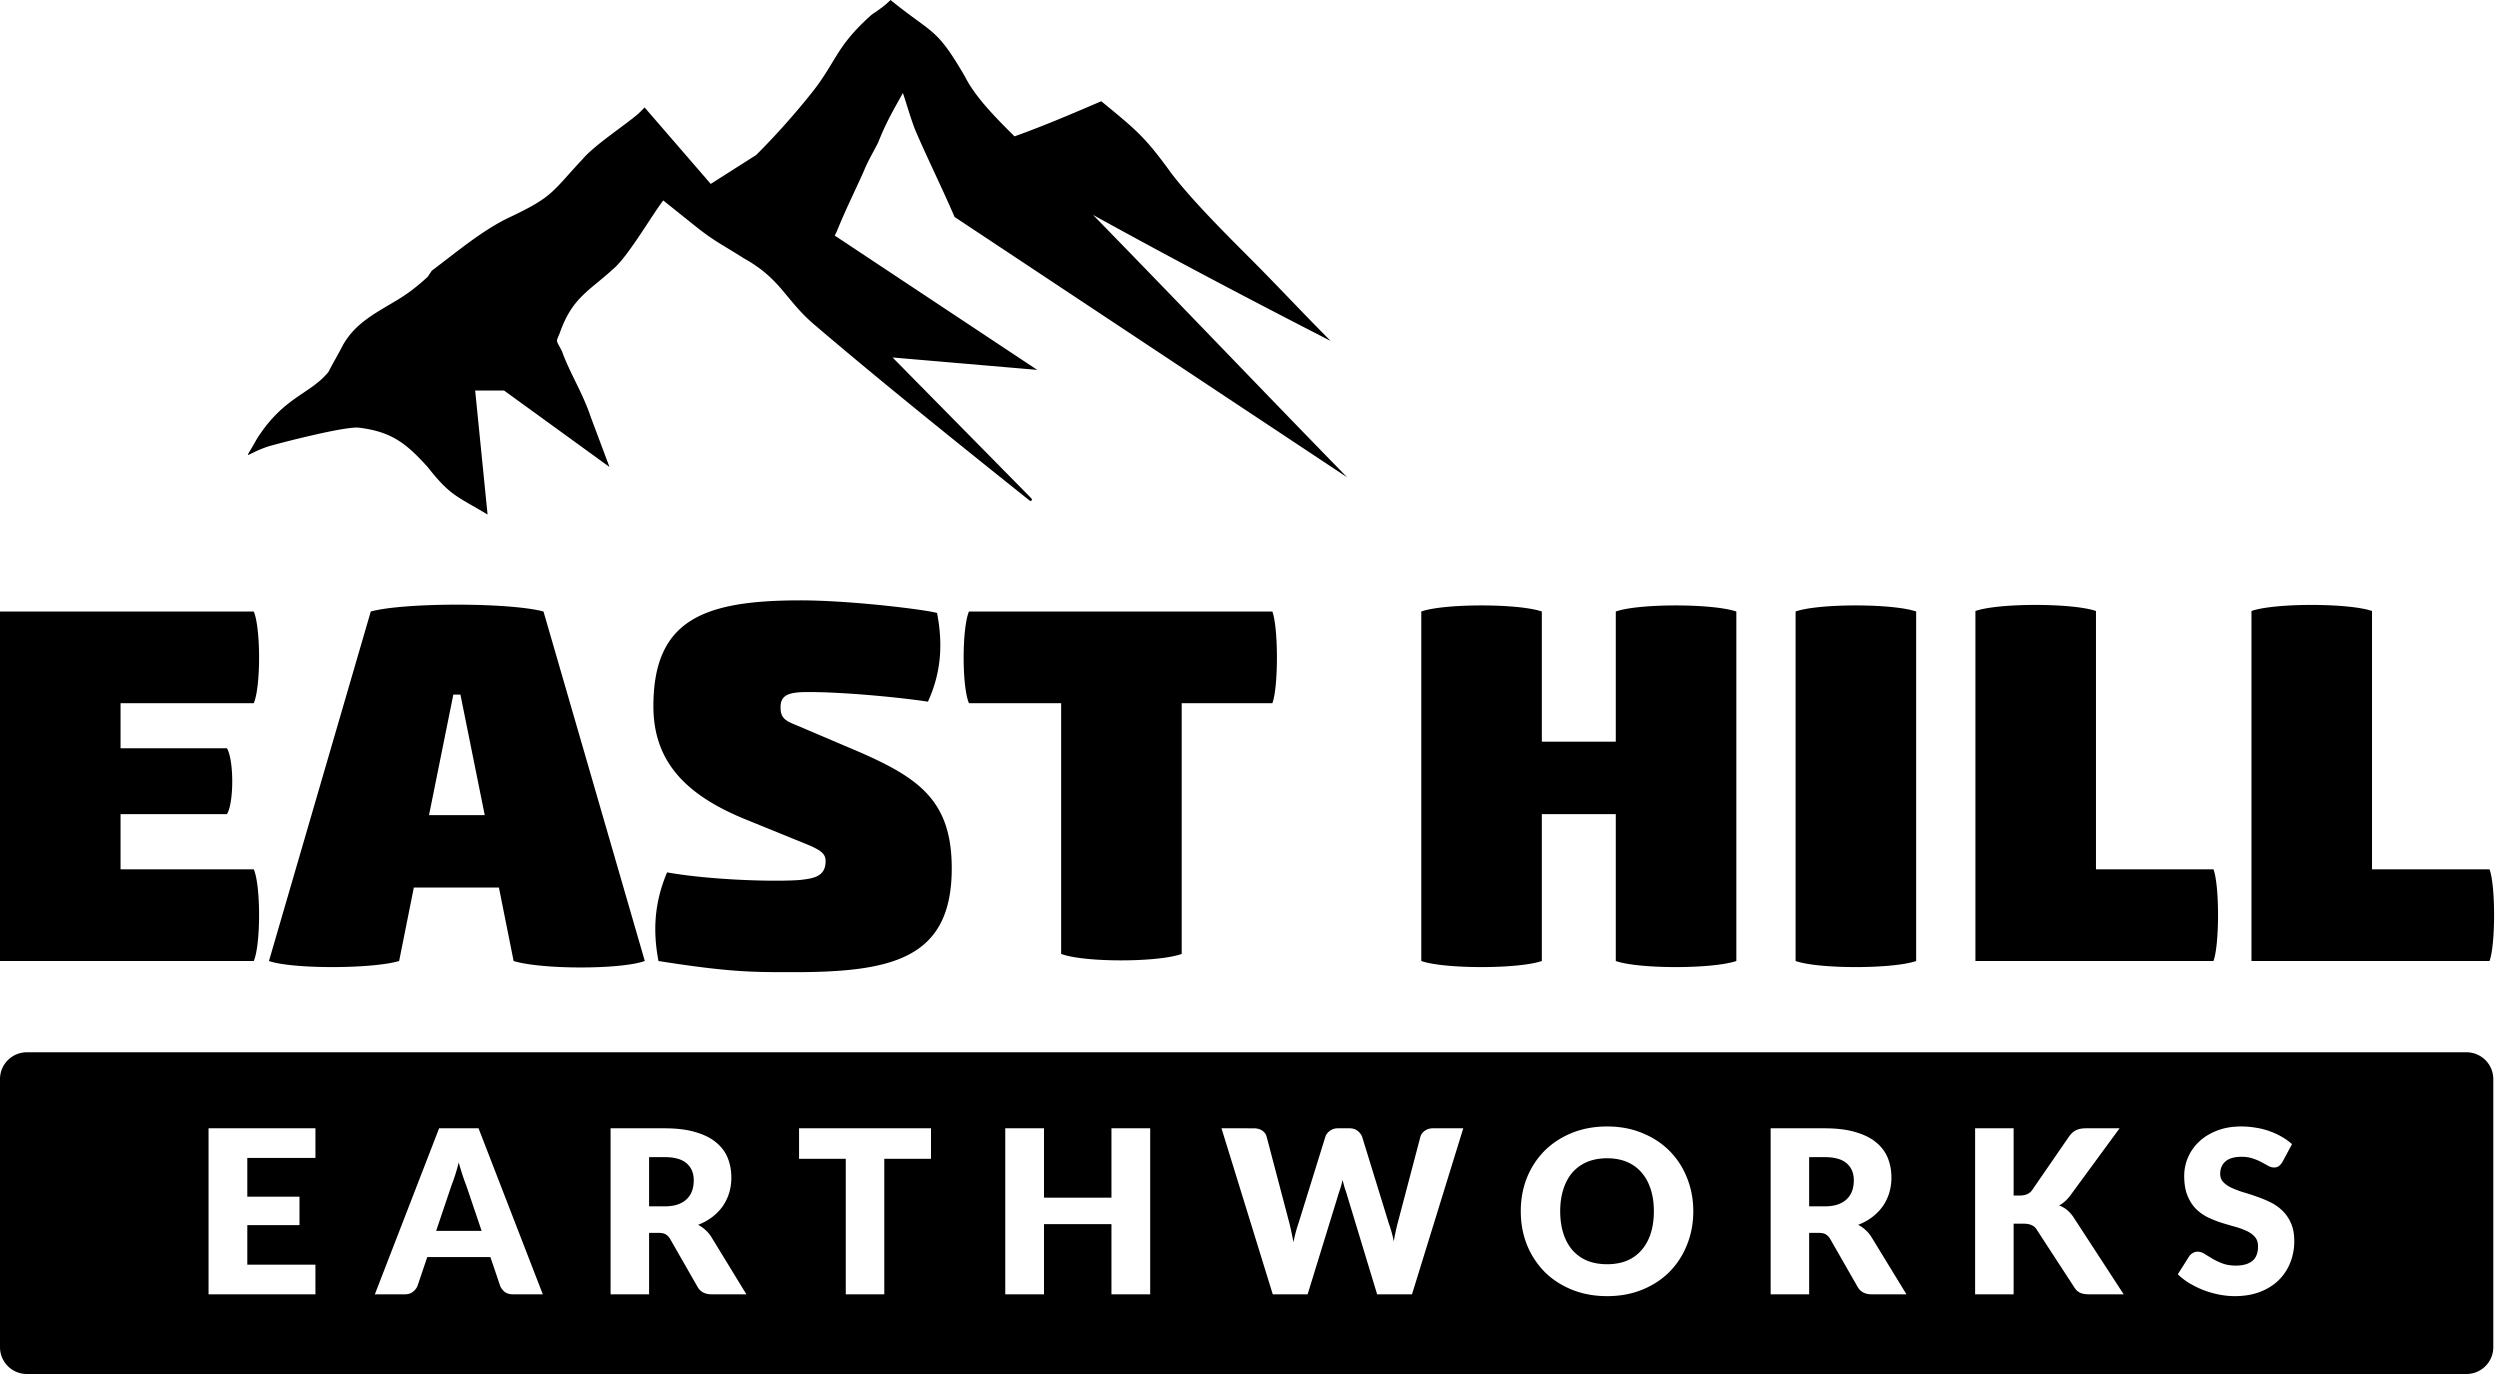 <svg xmlns="http://www.w3.org/2000/svg" width="373" height="205" fill="none"><path fill="#000" d="M17.986 129.703h19.876c1.058 2.419 1.058 11.185 0 13.679H0V91.237h37.862c1.058 2.494 1.058 11.26 0 13.678H17.986v6.726h15.87c1.059 1.739 1.059 8.162 0 9.825h-15.87zM81.09 91.237l15.114 52.145c-3.552 1.285-15.417 1.285-19.573 0l-2.192-10.958H61.743l-2.192 10.958c-4.08 1.209-16.021 1.209-19.422 0l15.19-52.145c4.988-1.36 20.707-1.36 25.77 0m-17.08 30.38h8.313l-3.627-17.986h-1.058zm55.395-32.043c7.708 0 19.044 1.436 20.404 1.89.907 4.685.605 8.917-1.36 13.225-4.459-.68-12.696-1.436-17.759-1.436-2.797 0-4.232.302-4.232 2.267 0 2.041 1.133 2.116 3.703 3.25l7.632 3.249c9.296 4.006 14.208 7.406 14.208 17.533 0 13.603-8.993 15.568-24.334 15.493-5.366 0-8.918 0-19.422-1.663-.907-4.761-.53-8.918 1.284-13.225 6.348 1.133 15.946 1.436 19.876 1.133 1.738-.226 3.778-.378 3.778-2.796 0-1.133-.68-1.662-3.098-2.645l-8.918-3.627c-9.068-3.703-13.678-8.767-13.678-16.853 0-12.847 7.406-15.795 21.916-15.795m70.434 1.663c.906 2.494.906 11.26 0 13.678h-13.528v37.409c-3.552 1.285-14.585 1.285-17.986 0v-37.409h-13.754c-1.058-2.418-1.058-11.184 0-13.678zm51.238 0c3.401-1.21 14.434-1.21 17.986 0v52.145c-3.552 1.209-14.585 1.209-17.986 0v-21.916h-11.034v21.916c-3.476 1.209-14.585 1.209-17.986 0V91.237c3.401-1.21 14.51-1.21 17.986 0v19.422h11.034zm44.815 0v52.145c-3.477 1.209-14.586 1.209-17.987 0V91.237c3.401-1.21 14.51-1.21 17.987 0m44.361 38.466c.907 2.419.907 11.185 0 13.679h-35.519v-52.22c3.4-1.21 14.51-1.21 17.986 0v38.541zm41.187 0c.907 2.419.907 11.185 0 13.679h-35.519v-52.22c3.4-1.21 14.51-1.21 17.986 0v38.541zM55.788 46.862c3.392-2.158 4.625-2.466 8.016-5.55l.617-.924c3.7-2.775 7.708-6.166 11.716-8.016 6.474-3.083 6.166-3.7 10.79-8.632 1.85-2.159 6.166-4.933 8.324-6.783l.925-.925 9.866 11.407 6.783-4.316a111 111 0 0 0 8.016-8.941c4.008-4.933 3.699-7.091 9.249-12.024.925-.616 1.85-1.233 2.775-2.158 6.474 5.241 6.782 4.008 11.099 11.407 1.541 3.083 4.624 6.166 7.091 8.633l.308.308c4.316-1.541 8.632-3.391 12.949-5.241 5.241 4.316 6.474 5.241 10.482 10.79 3.083 4.009 8.016 8.941 11.716 12.641 4.008 4.008 8.016 8.324 12.024 12.332-12.024-6.166-23.74-12.332-35.455-18.806C175.719 45.013 188.36 58.27 201 71.218l-58.578-38.846c-1.85-4.316-4.008-8.632-5.858-12.949-.616-1.541-1.233-3.7-1.85-5.55-1.541 2.775-2.466 4.317-3.699 7.4-.617 1.233-1.542 2.775-2.158 4.316-1.234 2.775-2.775 5.858-4.008 8.941l-.309.617 30.214 20.04-21.581-1.85L153.829 74.3c.309.309 0 .617-.308.309-10.791-8.633-21.581-17.265-32.064-26.206-4.316-3.7-4.933-6.783-10.482-9.866-3.391-2.158-4.316-2.466-7.399-4.933l-4.625-3.7c-1.85 2.467-5.241 8.325-7.4 10.175-3.699 3.391-6.165 4.316-8.015 9.557-.617 1.542-.617.925.308 2.775 1.233 3.391 3.083 6.166 4.317 9.866l2.774 7.399L75.212 58.27h-4.317l1.85 18.498c-4.624-2.775-5.55-2.775-8.94-7.091-3.084-3.392-5.242-5.241-10.175-5.858-1.85-.308-11.407 2.158-13.565 2.775-3.7 1.233-3.7 2.466-1.85-.925 4.008-6.474 8.016-6.783 10.79-10.174.617-1.233 1.542-2.775 2.159-4.008 1.233-2.158 2.775-3.392 4.624-4.625M368 157a4 4 0 0 1 4 4v40a4 4 0 0 1-4 4H4a4 4 0 0 1-4-4v-40a4 4 0 0 1 4-4zm-128.214 11.07q-2.89 0-5.269.969-2.38.97-4.08 2.669a12.1 12.1 0 0 0-2.619 4.012q-.918 2.311-.918 4.998 0 2.686.918 4.998a12.3 12.3 0 0 0 2.619 4.029q1.7 1.7 4.08 2.669t5.269.969 5.253-.969q2.38-.97 4.064-2.669a12 12 0 0 0 2.6-4.029q.935-2.312.936-4.998 0-2.668-.936-4.981a11.8 11.8 0 0 0-2.6-4.012q-1.683-1.7-4.064-2.669-2.362-.987-5.253-.986m94.597 0q-2.04 0-3.621.629-1.581.612-2.669 1.649a7 7 0 0 0-2.21 5.083q0 1.734.475 2.924.477 1.174 1.242 1.972.782.782 1.767 1.276.986.475 2.024.815 1.036.322 2.022.595a11 11 0 0 1 1.751.629q.783.357 1.259.901t.475 1.411q0 1.496-.867 2.193-.867.68-2.43.68-1.157 0-2.006-.323a10 10 0 0 1-1.514-.714l-1.173-.714q-.51-.323-1.019-.323a1.4 1.4 0 0 0-.732.204q-.322.187-.526.476l-1.7 2.686q.73.731 1.716 1.326.987.596 2.109 1.037 1.122.426 2.311.664 1.207.237 2.364.237 2.107 0 3.757-.629 1.666-.646 2.788-1.751a7.6 7.6 0 0 0 1.733-2.618 8.6 8.6 0 0 0 .596-3.213q0-1.547-.477-2.635a5.8 5.8 0 0 0-1.258-1.87 6.6 6.6 0 0 0-1.767-1.258 17 17 0 0 0-2.024-.849 32 32 0 0 0-2.04-.664 15 15 0 0 1-1.767-.663q-.765-.358-1.242-.85-.476-.494-.476-1.241 0-1.173.782-1.853.8-.697 2.414-.697.935 0 1.666.255.73.237 1.292.544.579.306 1.021.561.459.238.849.238.442 0 .714-.204.29-.204.544-.612l1.429-2.669a8 8 0 0 0-1.514-1.088 10 10 0 0 0-1.802-.833 10.7 10.7 0 0 0-2.056-.527 13 13 0 0 0-2.21-.187m-303.267.272v24.769h15.947v-4.42H36.897v-5.899h7.786v-4.25h-7.786v-5.78h10.166v-4.42zm34.4 0-9.588 24.769h4.488q.713 0 1.19-.374.492-.39.68-.867l1.462-4.318h9.418l1.462 4.318q.238.545.696.901.46.34 1.207.34h4.454l-9.588-24.769zm25.583 0v24.769h5.746v-9.163h1.462q.662 0 1.02.221.356.204.646.663l4.114 7.191q.629 1.088 2.073 1.088h5.202l-5.269-8.619a4.9 4.9 0 0 0-.884-1.02 5 5 0 0 0-1.055-.731 8.2 8.2 0 0 0 2.125-1.173 7.3 7.3 0 0 0 1.565-1.615 7.2 7.2 0 0 0 .952-1.989 7.9 7.9 0 0 0 .322-2.277q0-1.582-.544-2.925-.543-1.343-1.751-2.329-1.19-.986-3.094-1.53-1.887-.561-4.573-.561zm28.12 0v4.556h6.97v20.213h5.747v-20.213h6.969v-4.556zm30.766 0v24.769h5.78v-10.472h10.064v10.472h5.78v-24.769h-5.78v10.353h-10.064v-10.353zm32.261 0 7.65 24.769h5.202l4.725-15.351q.137-.357.256-.781.118-.442.237-.918.12.475.239.918.118.424.255.781l4.658 15.351h5.202l7.649-24.769h-4.521q-.714 0-1.225.374-.51.374-.645.867l-3.401 12.92q-.152.595-.305 1.275-.136.663-.273 1.428a18 18 0 0 0-.747-2.703l-3.978-12.92a2.15 2.15 0 0 0-.698-.884q-.459-.357-1.207-.357h-1.699q-.714 0-1.224.391-.493.375-.646.85l-4.013 12.92a19.4 19.4 0 0 0-.748 2.839 86 86 0 0 0-.305-1.496 36 36 0 0 0-.306-1.343l-3.4-12.92a1.55 1.55 0 0 0-.664-.901q-.492-.34-1.241-.34zm81.934 0v24.769h5.746v-9.163h1.462q.663 0 1.02.221.357.204.646.663l4.114 7.191q.629 1.088 2.074 1.088h5.201l-5.269-8.619a4.9 4.9 0 0 0-.884-1.02 5 5 0 0 0-1.055-.731 8.2 8.2 0 0 0 2.125-1.173 7.3 7.3 0 0 0 1.565-1.615 7.2 7.2 0 0 0 .952-1.989 7.9 7.9 0 0 0 .323-2.277q0-1.582-.544-2.925-.543-1.344-1.751-2.329-1.19-.986-3.094-1.53-1.887-.561-4.573-.561zm30.506 0v24.769h5.746v-10.54h1.393q.8 0 1.259.204.475.188.781.663l5.611 8.619q.17.254.356.459.187.186.442.323.256.136.595.204.357.068.851.068h5.134l-7.481-11.492a5 5 0 0 0-.985-1.105 4.1 4.1 0 0 0-1.173-.662q.9-.459 1.682-1.497l7.344-10.013h-4.998q-.849 0-1.428.255-.561.238-1.053.884l-5.576 8.092q-.561.8-1.836.799h-.918v-10.03zm-54.9 4.471q1.649 0 2.942.544a5.8 5.8 0 0 1 2.175 1.564q.901 1.02 1.377 2.499.477 1.462.477 3.298 0 1.853-.477 3.332-.476 1.462-1.377 2.482a5.8 5.8 0 0 1-2.175 1.564q-1.293.527-2.942.527-1.666 0-2.974-.527a6 6 0 0 1-2.194-1.564q-.884-1.02-1.359-2.482-.477-1.48-.477-3.332 0-1.836.477-3.298.475-1.479 1.359-2.499a6 6 0 0 1 2.194-1.564q1.309-.543 2.974-.544m-171.346.629q.288 1.02.578 1.904.288.868.543 1.513l2.295 6.783h-6.783l2.279-6.748a27.5 27.5 0 0 0 1.087-3.452m30.716-.798q2.227 0 3.282.918 1.07.918 1.071 2.549 0 .816-.238 1.53a3.16 3.16 0 0 1-.765 1.224q-.527.528-1.36.833-.816.29-1.99.289h-2.311v-7.343zm173.082 0q2.227 0 3.281.918 1.071.918 1.071 2.549 0 .816-.238 1.53a3.16 3.16 0 0 1-.765 1.224q-.527.528-1.36.833-.816.29-1.989.289h-2.312v-7.343z"/></svg>
